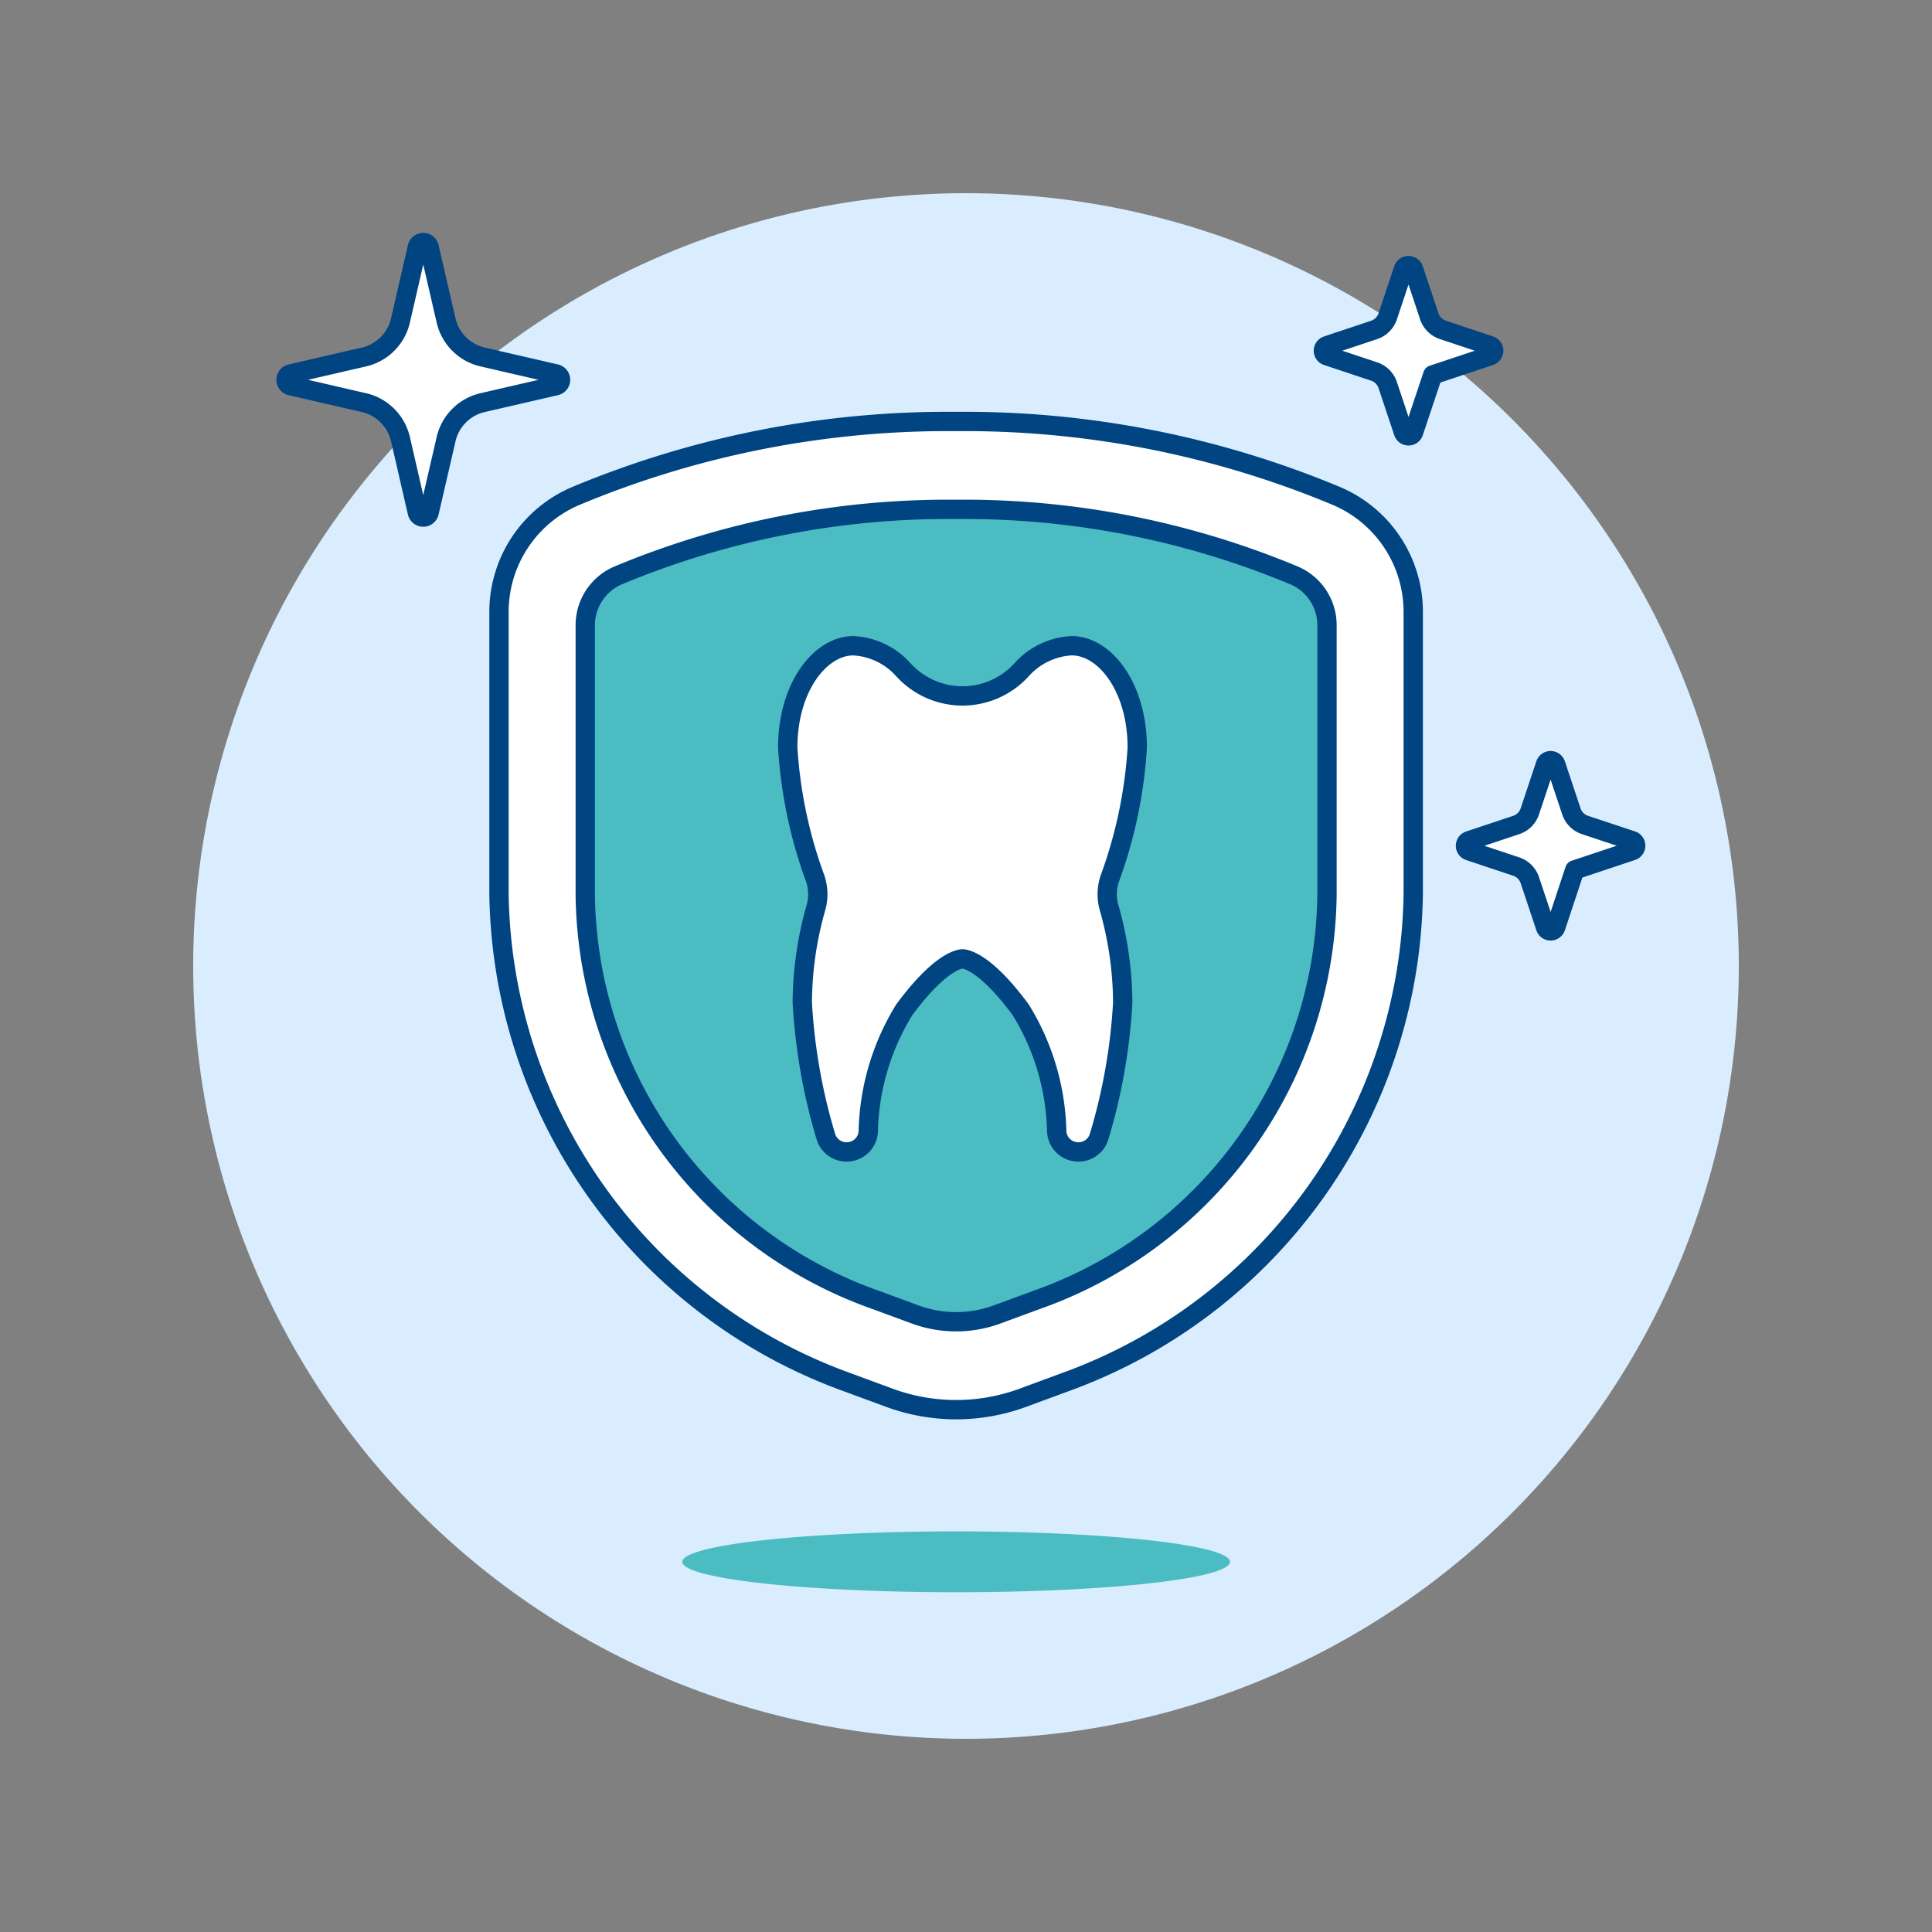<svg viewBox="0 0 100 100" height="100" width="100" xmlns="http://www.w3.org/2000/svg"><rect x="0" y="0" width="100" height="100" fill="#808080" stroke="none"/><path d="M10.000 50.000 A40.000 40.000 0 1 0 90.000 50.000 A40.000 40.000 0 1 0 10.000 50.000 Z" fill="#d9edff"/><path d="M35.314 80.839 A14.175 1.575 0 1 0 63.664 80.839 A14.175 1.575 0 1 0 35.314 80.839 Z" fill="#4cbcc3"/><path d="M69.22,25.691a49.922,49.922,0,0,0-19.731-3.875,49.93,49.93,0,0,0-19.73,3.874,6.519,6.519,0,0,0-3.931,5.962V46.263A27.281,27.281,0,0,0,43.889,71.557l2.145.791a9.994,9.994,0,0,0,6.909,0l2.145-.791A27.281,27.281,0,0,0,73.149,46.263V31.652A6.517,6.517,0,0,0,69.22,25.691Z" fill="#ffffff"/><path d="M69.22,25.691a49.922,49.922,0,0,0-19.731-3.875,49.93,49.93,0,0,0-19.73,3.874,6.519,6.519,0,0,0-3.931,5.962V46.263A27.281,27.281,0,0,0,43.889,71.557l2.145.791a9.994,9.994,0,0,0,6.909,0l2.145-.791A27.281,27.281,0,0,0,73.149,46.263V31.652A6.517,6.517,0,0,0,69.22,25.691Z" fill="none" stroke="#004481" stroke-linecap="round" stroke-linejoin="round"/><path d="M30.293,32.352V46.314A22.51,22.51,0,0,0,45.319,67.281l2.049.755a6.148,6.148,0,0,0,4.241,0l2.05-.755A22.511,22.511,0,0,0,68.685,46.314V32.352a2.8,2.8,0,0,0-1.708-2.57,44.314,44.314,0,0,0-17.488-3.417A44.314,44.314,0,0,0,32,29.782,2.8,2.8,0,0,0,30.293,32.352Z" fill="#4cbcc3"/><path d="M30.293,32.352V46.314A22.51,22.51,0,0,0,45.319,67.281l2.049.755a6.148,6.148,0,0,0,4.241,0l2.05-.755A22.511,22.511,0,0,0,68.685,46.314V32.352a2.8,2.8,0,0,0-1.708-2.57,44.314,44.314,0,0,0-17.488-3.417A44.314,44.314,0,0,0,32,29.782,2.8,2.8,0,0,0,30.293,32.352Z" fill="none" stroke="#004481" stroke-linecap="round" stroke-linejoin="round"/><path d="M52.909,34.631a3.731,3.731,0,0,1,2.563-1.208c1.7,0,3.392,2.12,3.392,5.276a23.905,23.905,0,0,1-1.421,6.774A2.538,2.538,0,0,0,57.412,47a18.236,18.236,0,0,1,.7,4.889,29.7,29.7,0,0,1-1.216,6.922,1.117,1.117,0,0,1-1.3.791h0a1.115,1.115,0,0,1-.9-1.032,12.5,12.5,0,0,0-1.863-6.3c-1.978-2.685-3.015-2.638-3.015-2.638s-1.036-.047-3.015,2.638a12.507,12.507,0,0,0-1.862,6.3,1.115,1.115,0,0,1-.9,1.032h0a1.119,1.119,0,0,1-1.3-.791,29.76,29.76,0,0,1-1.215-6.922,18.236,18.236,0,0,1,.7-4.889,2.538,2.538,0,0,0-.031-1.528A23.905,23.905,0,0,1,40.773,38.7c0-3.156,1.7-5.276,3.392-5.276a3.731,3.731,0,0,1,2.563,1.208A4.133,4.133,0,0,0,52.909,34.631Z" fill="#ffffff"/><path d="M52.909,34.631a3.731,3.731,0,0,1,2.563-1.208c1.7,0,3.392,2.12,3.392,5.276a23.905,23.905,0,0,1-1.421,6.774A2.538,2.538,0,0,0,57.412,47a18.236,18.236,0,0,1,.7,4.889,29.7,29.7,0,0,1-1.216,6.922,1.117,1.117,0,0,1-1.3.791h0a1.115,1.115,0,0,1-.9-1.032,12.5,12.5,0,0,0-1.863-6.3c-1.978-2.685-3.015-2.638-3.015-2.638s-1.036-.047-3.015,2.638a12.507,12.507,0,0,0-1.862,6.3,1.115,1.115,0,0,1-.9,1.032h0a1.119,1.119,0,0,1-1.3-.791,29.76,29.76,0,0,1-1.215-6.922,18.236,18.236,0,0,1,.7-4.889,2.538,2.538,0,0,0-.031-1.528A23.905,23.905,0,0,1,40.773,38.7c0-3.156,1.7-5.276,3.392-5.276a3.731,3.731,0,0,1,2.563,1.208A4.133,4.133,0,0,0,52.909,34.631Z" fill="none" stroke="#004481" stroke-linecap="round" stroke-linejoin="round"/><path d="M23.09,22.729a2.521,2.521,0,0,1,1.889-1.889l3.791-.874a.315.315,0,0,0,0-.614l-3.791-.875a2.519,2.519,0,0,1-1.889-1.888L22.215,12.8a.315.315,0,0,0-.614,0l-.874,3.789a2.52,2.52,0,0,1-1.889,1.889l-3.788.874a.315.315,0,0,0,0,.614l3.788.874a2.521,2.521,0,0,1,1.889,1.889L21.6,26.52a.315.315,0,0,0,.614,0Z" fill="#ffffff" stroke="#004481" stroke-linecap="round" stroke-linejoin="round"/><path d="M81.508,45.026l2.965-.989a.278.278,0,0,0,0-.528L82.036,42.7a1.111,1.111,0,0,1-.7-.7l-.813-2.437a.278.278,0,0,0-.528,0l-.812,2.437a1.115,1.115,0,0,1-.7.7l-2.439.813a.278.278,0,0,0,0,.528l2.439.813a1.111,1.111,0,0,1,.7.7l.813,2.439a.278.278,0,0,0,.528,0Z" fill="#ffffff" stroke="#004481" stroke-linecap="round" stroke-linejoin="round"/><path d="M74.158,19.406l2.965-.989a.278.278,0,0,0,0-.528l-2.437-.813a1.111,1.111,0,0,1-.705-.7l-.813-2.437a.278.278,0,0,0-.528,0l-.812,2.437a1.115,1.115,0,0,1-.7.7l-2.439.813a.278.278,0,0,0,0,.528l2.439.813a1.111,1.111,0,0,1,.7.7l.813,2.439a.278.278,0,0,0,.528,0Z" fill="#ffffff" stroke="#004481" stroke-linecap="round" stroke-linejoin="round"/></svg>
